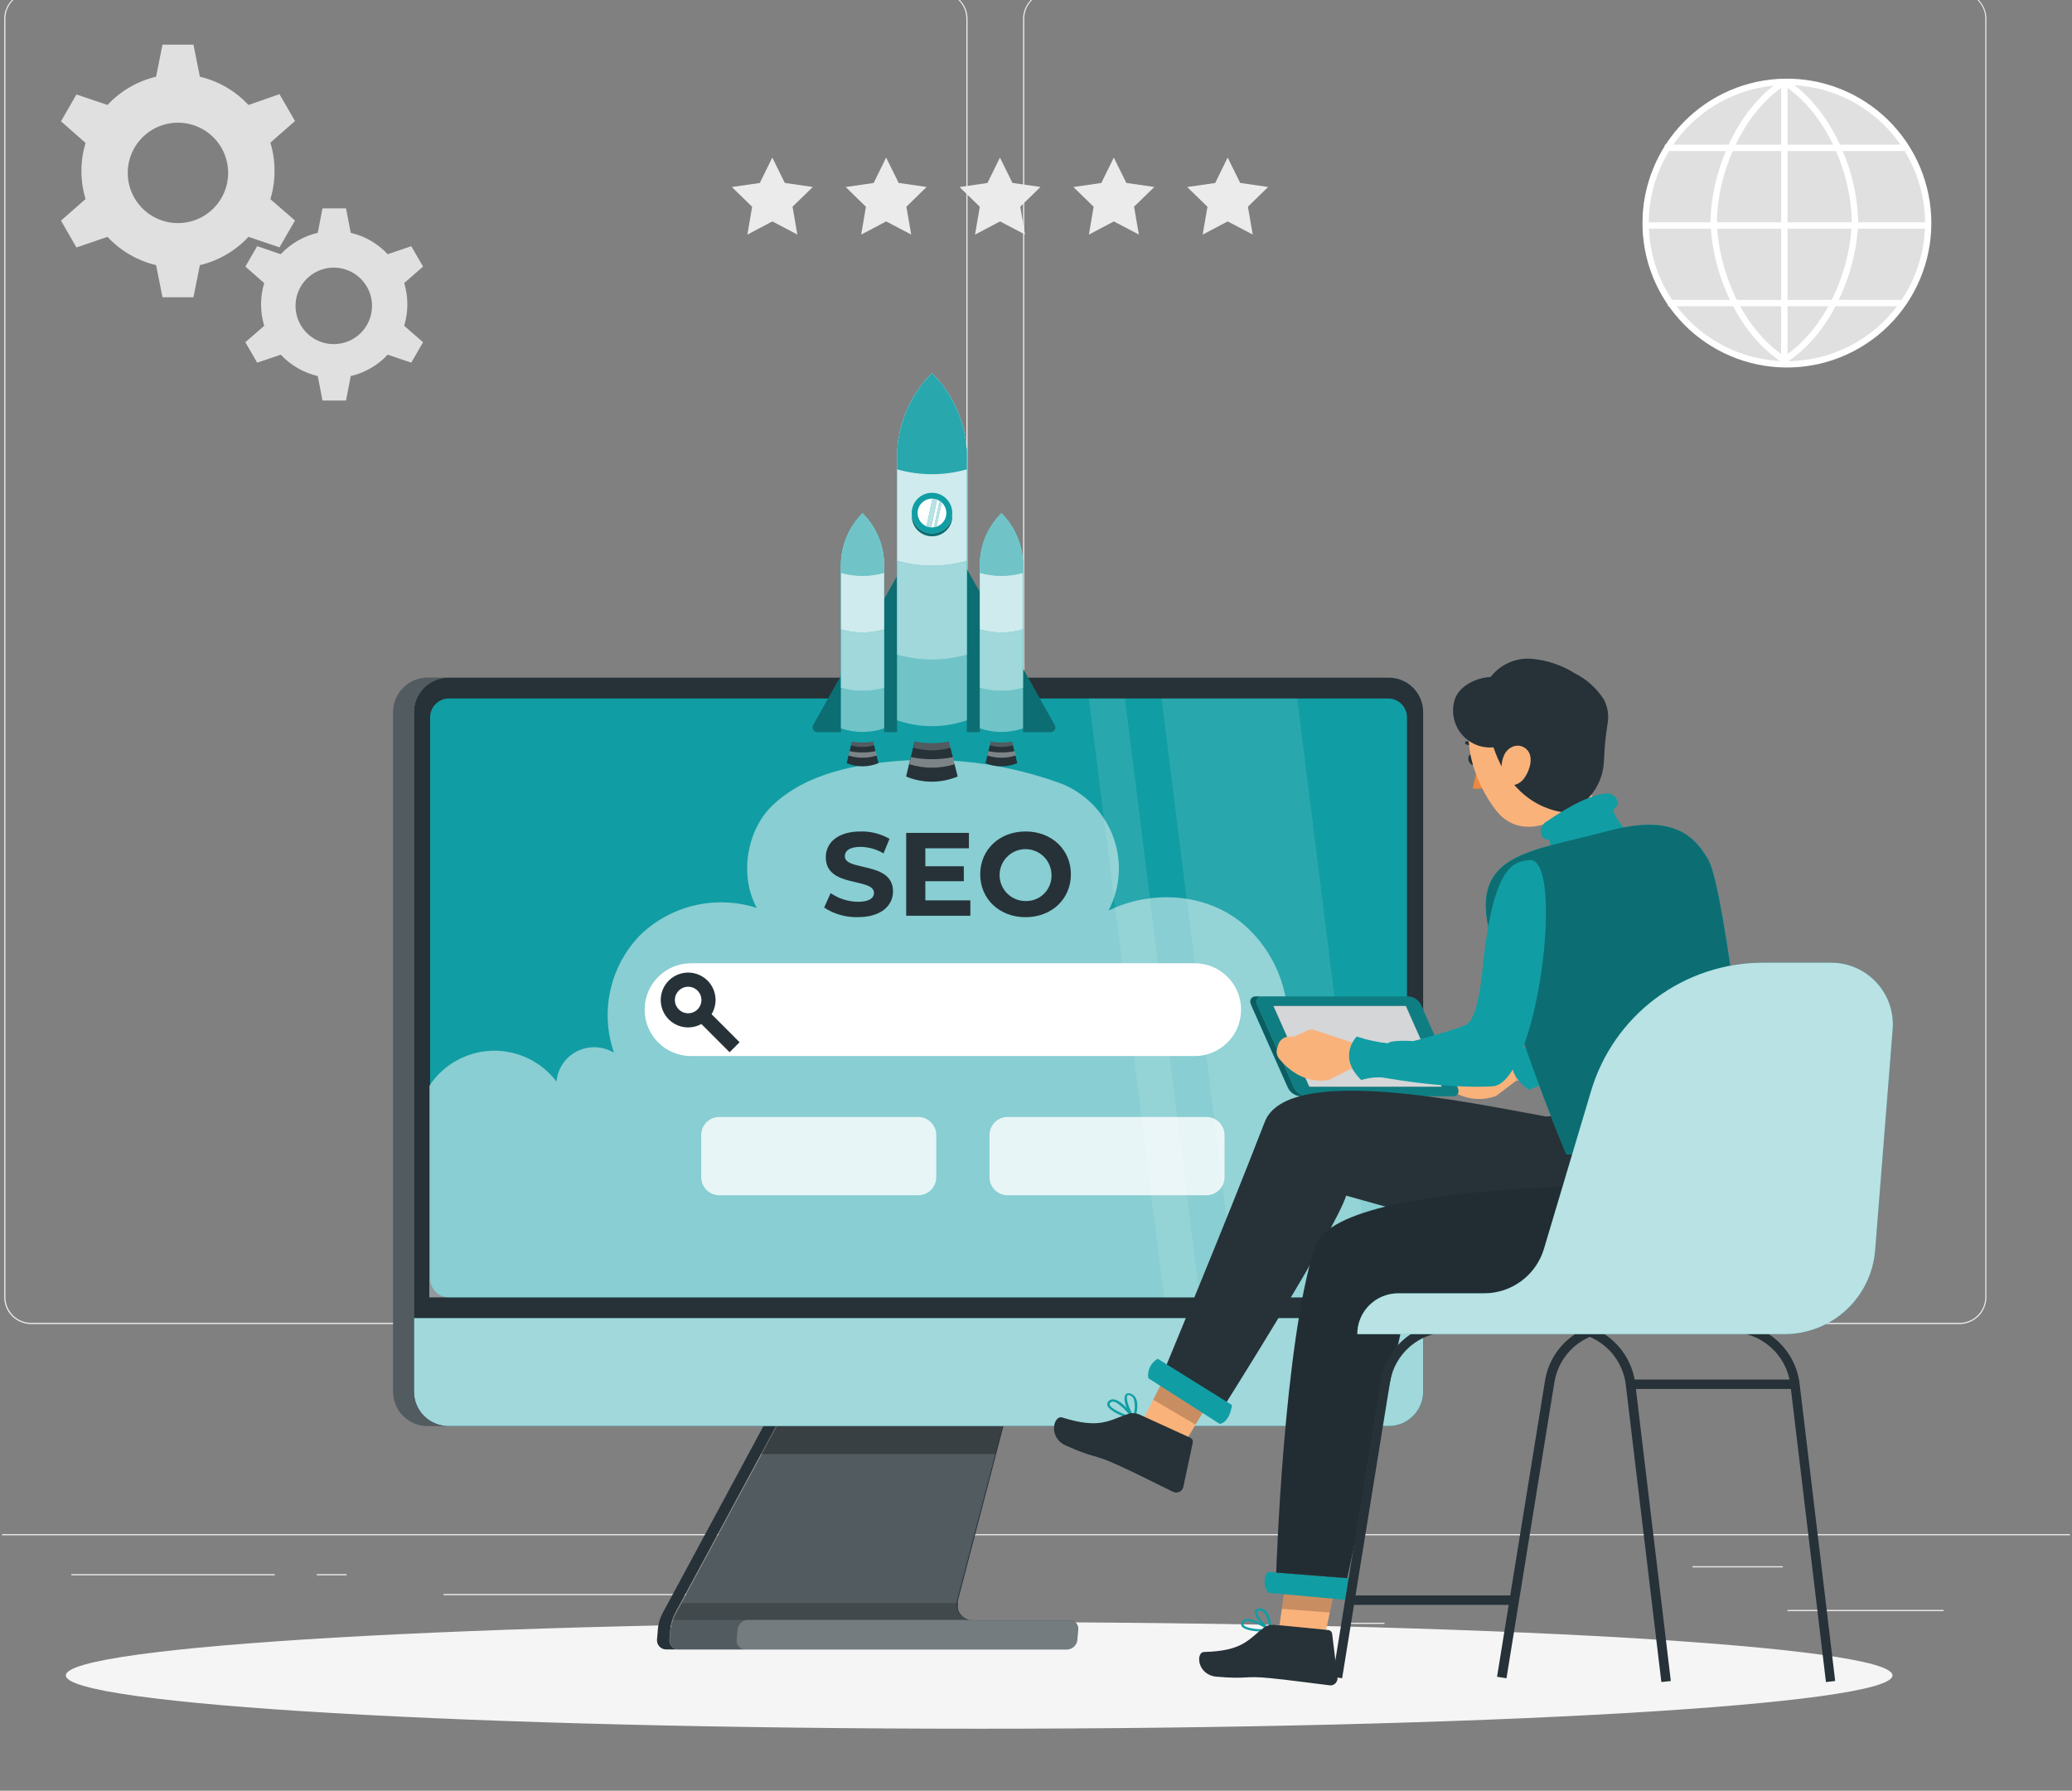 <svg width="501" height="433" viewBox="0 0 501 433" fill="none" xmlns="http://www.w3.org/2000/svg">
<rect x="0" y="0" width="501" height="433" fill="#808080" stroke="none"/>
<g clip-path="url(#clip0_18104_497)">
<path d="M469.936 389.28H432.212V389.565H469.936V389.28Z" fill="#EBEBEB"/>
<path d="M334.759 392.378H324.861V392.663H334.759V392.378Z" fill="#EBEBEB"/>
<path d="M431.073 378.71H409.216V378.995H431.073V378.71Z" fill="#EBEBEB"/>
<path d="M66.445 380.624H17.252V380.909H66.445V380.624Z" fill="#EBEBEB"/>
<path d="M83.804 380.624H76.594V380.909H83.804V380.624Z" fill="#EBEBEB"/>
<path d="M213.946 385.43H107.245V385.714H213.946V385.43Z" fill="#EBEBEB"/>
<path d="M227.443 320.154H7.525C5.8 320.154 4.146 319.469 2.926 318.249C1.707 317.03 1.021 315.375 1.021 313.65V4.492C1.036 2.777 1.728 1.137 2.946 -0.07C4.164 -1.278 5.81 -1.955 7.525 -1.955H227.443C229.168 -1.955 230.822 -1.27 232.042 -0.05C233.262 1.169 233.947 2.824 233.947 4.549V313.65C233.947 315.375 233.262 317.03 232.042 318.249C230.822 319.469 229.168 320.154 227.443 320.154ZM7.525 -1.727C5.877 -1.724 4.297 -1.068 3.131 0.098C1.965 1.263 1.309 2.843 1.306 4.492V313.65C1.309 315.299 1.965 316.879 3.131 318.045C4.297 319.21 5.877 319.866 7.525 319.869H227.443C229.092 319.866 230.672 319.21 231.837 318.045C233.003 316.879 233.659 315.299 233.662 313.65V4.492C233.659 2.843 233.003 1.263 231.837 0.098C230.672 -1.068 229.092 -1.724 227.443 -1.727H7.525Z" fill="#EBEBEB"/>
<path d="M473.82 320.154H253.879C252.155 320.151 250.503 319.465 249.284 318.246C248.065 317.027 247.378 315.374 247.375 313.65V4.492C247.393 2.778 248.086 1.14 249.304 -0.067C250.521 -1.274 252.165 -1.952 253.879 -1.955H473.82C475.531 -1.949 477.171 -1.269 478.384 -0.062C479.597 1.144 480.286 2.781 480.301 4.492V313.65C480.301 315.371 479.619 317.022 478.404 318.241C477.189 319.46 475.541 320.148 473.82 320.154ZM253.879 -1.727C252.231 -1.724 250.651 -1.068 249.485 0.098C248.319 1.263 247.663 2.843 247.66 4.492V313.65C247.663 315.299 248.319 316.879 249.485 318.045C250.651 319.21 252.231 319.866 253.879 319.869H473.82C475.469 319.866 477.049 319.21 478.214 318.045C479.38 316.879 480.036 315.299 480.039 313.65V4.492C480.036 2.843 479.38 1.263 478.214 0.098C477.049 -1.068 475.469 -1.724 473.82 -1.727H253.879Z" fill="#EBEBEB"/>
<path d="M527 370.954H-42.5V371.238H527V370.954Z" fill="#EBEBEB"/>
<path d="M248.173 255.265C246.861 255.27 245.578 254.885 244.485 254.16C243.392 253.435 242.539 252.402 242.033 251.192C241.528 249.981 241.393 248.648 241.645 247.361C241.897 246.074 242.525 244.891 243.451 243.961C244.376 243.031 245.556 242.397 246.841 242.138C248.127 241.879 249.461 242.007 250.674 242.506C251.886 243.006 252.924 243.854 253.655 244.943C254.385 246.032 254.777 247.313 254.779 248.625C254.779 250.38 254.084 252.064 252.846 253.308C251.608 254.553 249.928 255.256 248.173 255.265ZM248.173 245.424C247.536 245.42 246.912 245.605 246.381 245.955C245.849 246.306 245.434 246.807 245.188 247.394C244.942 247.981 244.876 248.628 244.998 249.253C245.12 249.878 245.425 250.452 245.875 250.903C246.324 251.354 246.897 251.662 247.522 251.786C248.146 251.911 248.794 251.847 249.382 251.603C249.97 251.358 250.472 250.945 250.825 250.415C251.177 249.885 251.364 249.262 251.362 248.625C251.356 247.78 251.018 246.971 250.422 246.372C249.825 245.774 249.018 245.433 248.173 245.424Z" fill="#263238"/>
<path d="M252.767 251.004L250.349 253.419L258.196 261.277L260.614 258.863L252.767 251.004Z" fill="#263238"/>
<path d="M465.067 59.431C468.089 40.816 455.448 23.276 436.832 20.254C418.217 17.232 400.677 29.873 397.655 48.489C394.633 67.104 407.274 84.644 425.89 87.666C444.505 90.688 462.045 78.047 465.067 59.431Z" fill="#E0E0E0"/>
<path d="M431.438 88.858C422.287 88.692 413.566 84.941 407.153 78.411C400.74 71.881 397.147 63.094 397.147 53.941C397.147 44.789 400.74 36.002 407.153 29.472C413.566 22.942 422.287 19.191 431.438 19.025V20.563C422.692 20.725 414.359 24.312 408.232 30.554C402.104 36.796 398.671 45.194 398.671 53.941C398.671 62.689 402.104 71.087 408.232 77.329C414.359 83.571 422.692 87.158 431.438 87.32V88.858Z" fill="white"/>
<path d="M431.438 88.858V87.32C435.873 87.402 440.28 86.599 444.402 84.959C448.523 83.318 452.276 80.873 455.442 77.765C458.607 74.657 461.122 70.95 462.838 66.86C464.555 62.769 465.439 58.378 465.439 53.942C465.439 49.506 464.555 45.114 462.838 41.024C461.122 36.934 458.607 33.226 455.442 30.119C452.276 27.011 448.523 24.566 444.402 22.925C440.28 21.284 435.873 20.481 431.438 20.563V19.026C436.076 18.942 440.685 19.783 444.994 21.5C449.304 23.217 453.228 25.776 456.538 29.026C459.848 32.277 462.477 36.154 464.271 40.432C466.066 44.71 466.99 49.303 466.99 53.942C466.99 58.581 466.066 63.173 464.271 67.451C462.477 71.729 459.848 75.607 456.538 78.857C453.228 82.108 449.304 84.666 444.994 86.383C440.685 88.1 436.076 88.942 431.438 88.858Z" fill="white"/>
<path d="M449.286 53.947H447.749C447.749 42.637 442.054 27.488 431.028 20.449L431.86 19.15C443.295 26.52 449.286 42.215 449.286 53.947Z" fill="white"/>
<path d="M431.86 87.707L431.028 86.408C442.008 79.369 447.749 64.22 447.749 52.91H449.286C449.286 64.642 443.295 80.36 431.86 87.707Z" fill="white"/>
<path d="M415.139 53.947H413.602C413.602 42.204 419.581 26.486 431.028 19.15L431.86 20.438C420.88 27.488 415.139 42.625 415.139 53.947Z" fill="white"/>
<path d="M431.028 87.696C419.581 80.349 413.602 64.631 413.602 52.899H415.139C415.139 64.221 420.834 79.358 431.86 86.397L431.028 87.696Z" fill="white"/>
<path d="M432.212 19.788H430.675V88.082H432.212V19.788Z" fill="white"/>
<path d="M460.357 34.982H402.542V36.52H460.357V34.982Z" fill="white"/>
<path d="M465.585 53.753H397.313V55.291H465.585V53.753Z" fill="white"/>
<path d="M459.583 72.512H403.305V74.05H459.583V72.512Z" fill="white"/>
<path d="M66.376 41.327C66.389 39.012 66.051 36.708 65.374 34.493L71.331 29.265L67.584 22.773L60.078 25.381C56.925 21.992 52.839 19.614 48.335 18.547L46.774 10.79H39.291L37.742 18.547C33.235 19.614 29.145 21.992 25.988 25.381L18.482 22.841L14.746 29.333L20.691 34.562C19.355 38.984 19.355 43.704 20.691 48.127L14.746 53.344L18.482 59.836L25.988 57.273C29.145 60.662 33.235 63.041 37.742 64.107L39.291 71.875H46.774L48.335 64.107C52.839 63.04 56.925 60.662 60.078 57.273L67.584 59.813L71.331 53.321L65.374 48.161C66.049 45.946 66.387 43.642 66.376 41.327ZM43.038 53.947C40.636 53.95 38.288 53.239 36.29 51.907C34.291 50.574 32.733 48.678 31.813 46.46C30.892 44.241 30.65 41.8 31.117 39.444C31.584 37.088 32.74 34.923 34.437 33.224C36.135 31.525 38.298 30.367 40.654 29.898C43.01 29.428 45.452 29.668 47.671 30.587C49.89 31.506 51.787 33.062 53.122 35.059C54.456 37.056 55.169 39.404 55.169 41.806C55.17 43.399 54.858 44.978 54.249 46.451C53.64 47.924 52.746 49.263 51.62 50.39C50.493 51.518 49.156 52.413 47.683 53.023C46.211 53.633 44.632 53.947 43.038 53.947Z" fill="#E0E0E0"/>
<path d="M98.497 73.606C98.495 71.859 98.238 70.12 97.734 68.447L102.29 64.46L99.442 59.529L93.747 61.465C91.346 58.893 88.233 57.093 84.806 56.294L83.667 50.382H77.972L76.833 56.294C73.403 57.093 70.287 58.892 67.881 61.465L62.186 59.529L59.327 64.46L63.883 68.447C62.865 71.815 62.865 75.409 63.883 78.778L59.327 82.753L62.186 87.696L67.881 85.76C70.287 88.332 73.403 90.132 76.833 90.931L77.972 96.842H83.667L84.806 90.931C88.233 90.132 91.346 88.332 93.747 85.76L99.442 87.696L102.29 82.753L97.734 78.778C98.238 77.1 98.495 75.358 98.497 73.606ZM80.717 83.208C78.887 83.211 77.097 82.67 75.575 81.654C74.052 80.639 72.865 79.195 72.163 77.504C71.462 75.814 71.278 73.953 71.634 72.158C71.991 70.363 72.872 68.714 74.166 67.42C75.46 66.126 77.109 65.245 78.904 64.888C80.699 64.532 82.56 64.716 84.25 65.417C85.941 66.119 87.385 67.306 88.4 68.828C89.416 70.351 89.957 72.141 89.954 73.971C89.954 76.421 88.981 78.77 87.249 80.503C85.516 82.235 83.167 83.208 80.717 83.208Z" fill="#E0E0E0"/>
<path d="M183.717 44.242L186.736 38.103L189.765 44.231L196.531 45.21L191.633 49.983L192.795 56.714L186.747 53.536L180.71 56.726L181.861 49.994L176.963 45.222L183.717 44.242Z" fill="#EBEBEB"/>
<path d="M211.246 44.242L214.264 38.103L217.294 44.231L224.048 45.21L219.162 49.983L220.324 56.714L214.276 53.536L208.228 56.726L209.378 49.994L204.48 45.222L211.246 44.242Z" fill="#EBEBEB"/>
<path d="M238.765 44.242L241.783 38.103L244.813 44.231L251.578 45.21L246.692 49.983L247.854 56.714L241.806 53.536L235.758 56.726L236.908 49.994L232.01 45.222L238.765 44.242Z" fill="#EBEBEB"/>
<path d="M266.295 44.242L269.313 38.103L272.343 44.231L279.109 45.21L274.211 49.983L275.373 56.714L269.325 53.536L263.288 56.726L264.438 49.994L259.541 45.222L266.295 44.242Z" fill="#EBEBEB"/>
<path d="M293.824 44.242L296.842 38.103L299.872 44.231L306.626 45.21L301.74 49.983L302.902 56.714L296.854 53.536L290.805 56.726L291.956 49.994L287.058 45.222L293.824 44.242Z" fill="#EBEBEB"/>
<path d="M236.76 418.005C358.727 418.005 457.601 412.233 457.601 405.112C457.601 397.991 358.727 392.218 236.76 392.218C114.793 392.218 15.919 397.991 15.919 405.112C15.919 412.233 114.793 418.005 236.76 418.005Z" fill="#F5F5F5"/>
<path d="M162.133 393.768L161.905 396.388C161.881 396.71 161.916 397.034 162.008 397.344C162.05 397.489 162.111 397.627 162.19 397.754C162.274 397.881 162.365 398.003 162.463 398.119C162.564 398.236 162.679 398.339 162.805 398.426C163.191 398.701 163.653 398.848 164.126 398.848H257.98C258.204 398.848 258.427 398.814 258.641 398.745C258.789 398.7 258.934 398.643 259.073 398.575C259.569 398.332 259.97 397.931 260.212 397.436C260.357 397.16 260.446 396.858 260.474 396.547L260.691 394.03C260.726 393.73 260.691 393.426 260.588 393.142C260.545 393.01 260.488 392.884 260.418 392.766C260.241 392.467 259.989 392.22 259.689 392.048C259.56 391.978 259.427 391.917 259.29 391.866C259.08 391.798 258.861 391.763 258.641 391.763H235.268C234.974 391.767 234.68 391.74 234.391 391.684L234.061 391.592C233.936 391.557 233.814 391.511 233.697 391.456C233.583 391.42 233.475 391.366 233.378 391.296C233.214 391.211 233.058 391.112 232.911 391C232.734 390.86 232.57 390.703 232.421 390.533C232.341 390.431 232.261 390.34 232.182 390.226L232.022 389.998L231.965 389.907C231.897 389.803 231.84 389.692 231.794 389.576L231.658 389.269C231.663 389.246 231.663 389.223 231.658 389.201C231.664 389.174 231.664 389.147 231.658 389.121C231.624 389.033 231.601 388.941 231.589 388.848C231.578 388.719 231.578 388.589 231.589 388.46C231.589 388.346 231.589 388.221 231.589 388.096C231.589 387.971 231.589 387.857 231.589 387.731V387.583C231.583 387.462 231.583 387.34 231.589 387.219C231.589 387.082 231.646 386.968 231.669 386.843L240.849 351.625L242.615 344.859L243.993 339.563H190.688L187.829 344.859L184.184 351.625L163.454 390.055C163.386 390.192 163.318 390.328 163.238 390.465L163.033 390.932C162.976 391.091 162.908 391.239 162.851 391.41L162.748 391.729C162.469 392.384 162.262 393.068 162.133 393.768Z" fill="#263238"/>
<path opacity="0.2" d="M260.657 394.052L260.44 396.592C260.381 397.208 260.098 397.78 259.644 398.2C259.191 398.62 258.598 398.859 257.98 398.87H164.149C163.834 398.871 163.522 398.807 163.233 398.681C162.944 398.555 162.684 398.371 162.47 398.14C162.256 397.909 162.092 397.635 161.989 397.338C161.886 397.04 161.846 396.724 161.871 396.41L162.099 393.79C162.158 393.09 162.296 392.398 162.509 391.729C162.702 391.143 162.946 390.575 163.238 390.031L190.483 339.54H243.788L231.464 386.819C231.383 387.09 231.333 387.369 231.316 387.651C231.238 388.585 231.504 389.515 232.064 390.266C232.624 391.017 233.44 391.537 234.357 391.729C234.645 391.795 234.939 391.826 235.234 391.82H258.572C258.861 391.812 259.148 391.866 259.414 391.977C259.681 392.088 259.92 392.255 260.117 392.466C260.314 392.677 260.464 392.928 260.557 393.201C260.65 393.475 260.684 393.765 260.657 394.052Z" fill="white"/>
<path d="M160.242 390.009L187.475 339.505H190.494L163.249 390.009C162.617 391.171 162.23 392.45 162.11 393.767L161.882 396.387C161.848 396.702 161.881 397.022 161.981 397.323C162.081 397.624 162.245 397.9 162.461 398.133C162.677 398.365 162.941 398.548 163.234 398.669C163.527 398.791 163.843 398.848 164.16 398.836H161.142C160.825 398.848 160.509 398.791 160.215 398.669C159.922 398.548 159.659 398.365 159.442 398.133C159.226 397.9 159.063 397.624 158.963 397.323C158.863 397.022 158.829 396.702 158.864 396.387L159.092 393.767C159.21 392.448 159.602 391.168 160.242 390.009Z" fill="#263238"/>
<path opacity="0.3" d="M190.517 339.505H243.81L240.667 351.579H184.001L190.517 339.505Z" fill="black"/>
<path d="M100.081 172.175V336.499C100.079 337.59 100.293 338.671 100.709 339.68C101.126 340.688 101.737 341.605 102.509 342.377C103.28 343.15 104.196 343.762 105.204 344.18C106.212 344.598 107.293 344.813 108.384 344.813H335.808C336.899 344.813 337.98 344.598 338.988 344.18C339.996 343.762 340.912 343.15 341.683 342.377C342.455 341.605 343.066 340.688 343.483 339.68C343.899 338.671 344.113 337.59 344.111 336.499V172.175C344.113 171.083 343.899 170.001 343.481 168.991C343.064 167.982 342.452 167.065 341.679 166.292C340.907 165.52 339.99 164.908 338.98 164.49C337.971 164.073 336.889 163.859 335.797 163.86H108.407C106.578 163.862 104.8 164.466 103.35 165.58C103.146 165.731 102.952 165.895 102.769 166.07C102.208 166.578 101.725 167.165 101.333 167.813C101.059 168.239 100.829 168.693 100.65 169.168C100.28 170.128 100.087 171.147 100.081 172.175Z" fill="#263238"/>
<path d="M344.111 318.73V336.499C344.111 338.704 343.235 340.819 341.675 342.378C340.116 343.938 338.001 344.814 335.796 344.814H108.406C106.201 344.814 104.086 343.938 102.527 342.378C100.967 340.819 100.091 338.704 100.091 336.499V318.73H344.111Z" fill="#119DA4"/>
<path opacity="0.6" d="M344.111 318.73V336.499C344.111 338.704 343.235 340.819 341.675 342.378C340.116 343.938 338.001 344.814 335.796 344.814H108.406C106.201 344.814 104.086 343.938 102.527 342.378C100.967 340.819 100.091 338.704 100.091 336.499V318.73H344.111Z" fill="white"/>
<path d="M108.555 313.707H335.648C336.857 313.707 338.016 313.227 338.87 312.373C339.724 311.519 340.204 310.36 340.204 309.151V173.451C340.204 172.243 339.724 171.084 338.87 170.229C338.016 169.375 336.857 168.895 335.648 168.895H108.555C107.346 168.895 106.187 169.375 105.333 170.229C104.479 171.084 103.999 172.243 103.999 173.451V309.197C104.011 310.397 104.496 311.545 105.349 312.389C106.202 313.234 107.354 313.708 108.555 313.707Z" fill="#119DA4"/>
<path d="M103.372 163.86H108.406C106.201 163.86 104.086 164.736 102.527 166.296C100.968 167.855 100.092 169.97 100.092 172.175V336.499C100.092 338.704 100.968 340.819 102.527 342.378C104.086 343.937 106.201 344.813 108.406 344.813H103.372C101.167 344.813 99.052 343.937 97.493 342.378C95.933 340.819 95.057 338.704 95.057 336.499V172.175C95.057 169.97 95.933 167.855 97.493 166.296C99.052 164.736 101.167 163.86 103.372 163.86Z" fill="#263238"/>
<g opacity="0.2">
<path d="M103.372 163.86H108.406C106.201 163.86 104.086 164.736 102.527 166.296C100.968 167.855 100.092 169.97 100.092 172.175V336.499C100.092 338.704 100.968 340.819 102.527 342.378C104.086 343.937 106.201 344.813 108.406 344.813H103.372C101.167 344.813 99.052 343.937 97.493 342.378C95.933 340.819 95.057 338.704 95.057 336.499V172.175C95.057 169.97 95.933 167.855 97.493 166.296C99.052 164.736 101.167 163.86 103.372 163.86Z" fill="white"/>
</g>
<path opacity="0.5" d="M341.548 255.368C335.694 254.229 326.422 258.022 324.691 263.717C324.886 261.978 324.576 260.22 323.798 258.653C323.021 257.085 321.808 255.775 320.306 254.878C317.287 253.135 313.335 251.905 310.556 254.001C311.873 248.404 311.606 242.55 309.783 237.096C307.961 231.642 304.655 226.804 300.237 223.123C291.33 215.913 278.334 215.15 268.048 220.173C269.535 217.317 270.378 214.17 270.519 210.954C270.66 207.737 270.095 204.529 268.864 201.554C267.633 198.578 265.766 195.909 263.394 193.732C261.022 191.555 258.202 189.924 255.132 188.953C240.826 183.97 225.528 182.521 210.54 184.727C201.873 186.003 193.034 188.714 186.735 194.796C180.437 200.878 178.762 211.881 182.999 219.546C178.11 217.967 172.882 217.758 167.882 218.94C162.882 220.123 158.302 222.653 154.638 226.255C151.106 229.944 148.66 234.536 147.569 239.526C146.478 244.516 146.784 249.71 148.453 254.536C147.11 253.739 145.588 253.29 144.026 253.23C142.465 253.17 140.913 253.502 139.512 254.195C138.133 254.895 136.954 255.934 136.087 257.215C135.22 258.497 134.694 259.978 134.558 261.519C132.736 259.115 130.365 257.184 127.641 255.888C124.918 254.592 121.924 253.969 118.91 254.072C115.896 254.174 112.95 255 110.322 256.478C107.693 257.956 105.458 260.044 103.805 262.566V313.708H340.204L341.548 255.368Z" fill="white"/>
<path d="M288.87 232.918H167.088C160.892 232.918 155.869 237.941 155.869 244.137C155.869 250.333 160.892 255.356 167.088 255.356H288.87C295.066 255.356 300.089 250.333 300.089 244.137C300.089 237.941 295.066 232.918 288.87 232.918Z" fill="white"/>
<path d="M166.393 248.431C165.082 248.431 163.8 248.043 162.71 247.314C161.62 246.586 160.77 245.55 160.268 244.339C159.767 243.128 159.635 241.795 159.891 240.509C160.147 239.223 160.778 238.042 161.705 237.115C162.632 236.188 163.814 235.556 165.099 235.301C166.385 235.045 167.718 235.176 168.929 235.678C170.141 236.18 171.176 237.029 171.904 238.119C172.633 239.21 173.022 240.491 173.022 241.802C173.019 243.56 172.319 245.244 171.077 246.486C169.834 247.729 168.15 248.428 166.393 248.431ZM166.393 238.59C165.757 238.59 165.136 238.779 164.608 239.132C164.08 239.485 163.668 239.986 163.425 240.573C163.182 241.16 163.118 241.806 163.242 242.429C163.366 243.052 163.672 243.624 164.121 244.074C164.571 244.523 165.143 244.829 165.766 244.953C166.389 245.077 167.035 245.013 167.622 244.77C168.209 244.527 168.71 244.115 169.063 243.587C169.416 243.059 169.605 242.438 169.605 241.802C169.602 240.951 169.262 240.136 168.661 239.534C168.059 238.933 167.244 238.593 166.393 238.59Z" fill="#263238"/>
<path d="M170.981 244.158L168.563 246.573L176.41 254.431L178.828 252.016L170.981 244.158Z" fill="#263238"/>
<g opacity="0.1">
<path d="M263.288 168.883H272.012L290.134 313.707H281.398L263.288 168.883Z" fill="white"/>
<path d="M298.961 313.707L280.851 168.883H313.666L331.776 313.707H298.961Z" fill="white"/>
</g>
<path opacity="0.2" d="M178.318 394.075L178.113 396.478C178.079 396.78 178.11 397.084 178.203 397.373C178.296 397.661 178.449 397.926 178.653 398.15C178.857 398.375 179.106 398.553 179.384 398.673C179.662 398.793 179.963 398.853 180.266 398.848H257.98C258.598 398.836 259.191 398.598 259.644 398.178C260.098 397.758 260.381 397.185 260.44 396.57L260.656 394.052C260.693 393.763 260.666 393.469 260.578 393.191C260.49 392.913 260.344 392.657 260.148 392.441C259.952 392.225 259.712 392.053 259.444 391.938C259.176 391.823 258.886 391.767 258.595 391.774H235.257C234.965 391.775 234.674 391.741 234.391 391.672H180.858C180.215 391.694 179.601 391.951 179.134 392.393C178.666 392.836 178.376 393.434 178.318 394.075Z" fill="white"/>
<path opacity="0.2" d="M162.52 391.706H234.391C233.472 391.519 232.655 391 232.096 390.247C231.537 389.494 231.275 388.562 231.361 387.628H164.798L162.52 391.706Z" fill="black"/>
<path d="M199.275 219.455L200.847 215.958C202.793 217.304 205.099 218.034 207.465 218.054C210.21 218.054 211.326 217.131 211.326 215.901C211.326 212.154 199.674 214.762 199.674 207.291C199.674 203.874 202.419 201.049 208.114 201.049C210.552 200.998 212.958 201.612 215.073 202.826L213.638 206.345C211.953 205.347 210.038 204.806 208.08 204.773C205.335 204.773 204.276 205.798 204.276 207.051C204.276 210.742 215.928 208.19 215.928 215.548C215.928 218.897 213.148 221.767 207.419 221.767C204.533 221.839 201.693 221.033 199.275 219.455Z" fill="#263238"/>
<path d="M234.63 217.712V221.426H219.117V201.391H234.277V205.115H223.742V209.466H233.047V213.077H223.742V217.712H234.63Z" fill="#263238"/>
<path d="M237.011 211.414C237.011 205.457 241.646 201.049 247.968 201.049C254.289 201.049 258.936 205.434 258.936 211.414C258.936 217.393 254.267 221.779 247.968 221.779C241.669 221.779 237.011 217.371 237.011 211.414ZM254.244 211.414C254.208 210.182 253.81 208.988 253.1 207.98C252.39 206.973 251.399 206.197 250.251 205.749C249.103 205.301 247.849 205.201 246.644 205.462C245.439 205.722 244.338 206.332 243.478 207.214C242.617 208.096 242.036 209.212 241.805 210.423C241.575 211.634 241.706 212.886 242.183 214.022C242.659 215.159 243.46 216.13 244.484 216.815C245.509 217.499 246.713 217.867 247.945 217.872C248.793 217.898 249.637 217.748 250.424 217.431C251.211 217.114 251.923 216.636 252.516 216.029C253.108 215.422 253.568 214.698 253.865 213.903C254.163 213.109 254.292 212.261 254.244 211.414Z" fill="#263238"/>
<path opacity="0.8" d="M221.999 270.084H173.933C171.511 270.084 169.548 272.047 169.548 274.469V284.629C169.548 287.051 171.511 289.014 173.933 289.014H221.999C224.421 289.014 226.384 287.051 226.384 284.629V274.469C226.384 272.047 224.421 270.084 221.999 270.084Z" fill="white"/>
<path opacity="0.8" d="M291.706 270.084H243.64C241.218 270.084 239.255 272.047 239.255 274.469V284.629C239.255 287.051 241.218 289.014 243.64 289.014H291.706C294.128 289.014 296.091 287.051 296.091 284.629V274.469C296.091 272.047 294.128 270.084 291.706 270.084Z" fill="white"/>
<path d="M196.599 175.341L224.835 125.225C224.934 125.05 225.078 124.904 225.253 124.803C225.427 124.701 225.625 124.648 225.826 124.648C226.027 124.648 226.225 124.701 226.399 124.803C226.574 124.904 226.718 125.05 226.817 125.225L255.053 175.341C255.147 175.514 255.195 175.709 255.192 175.906C255.189 176.103 255.135 176.295 255.035 176.465C254.936 176.635 254.793 176.776 254.623 176.875C254.452 176.973 254.259 177.026 254.062 177.027H197.602C197.404 177.028 197.209 176.977 197.037 176.879C196.864 176.781 196.721 176.64 196.619 176.47C196.518 176.3 196.463 176.106 196.46 175.908C196.456 175.711 196.504 175.515 196.599 175.341Z" fill="#119DA4"/>
<path opacity="0.3" d="M196.599 175.341L224.835 125.225C224.934 125.05 225.078 124.904 225.253 124.803C225.427 124.701 225.625 124.648 225.826 124.648C226.027 124.648 226.225 124.701 226.399 124.803C226.574 124.904 226.718 125.05 226.817 125.225L255.053 175.341C255.147 175.514 255.195 175.709 255.192 175.906C255.189 176.103 255.135 176.295 255.035 176.465C254.936 176.635 254.793 176.776 254.623 176.875C254.452 176.973 254.259 177.026 254.062 177.027H197.602C197.404 177.028 197.209 176.977 197.037 176.879C196.864 176.781 196.721 176.64 196.619 176.47C196.518 176.3 196.463 176.106 196.46 175.908C196.456 175.711 196.504 175.515 196.599 175.341Z" fill="black"/>
<path d="M212.408 184.533L211.03 178.907H206.087L204.72 184.533C207.181 185.553 209.947 185.553 212.408 184.533Z" fill="#263238"/>
<path opacity="0.2" d="M206.087 178.907L205.769 180.217C207.59 180.752 209.528 180.752 211.35 180.217L211.031 178.907H206.087Z" fill="white"/>
<path opacity="0.4" d="M205.426 181.629C205.335 181.993 205.244 182.346 205.164 182.688C207.388 183.388 209.774 183.388 211.998 182.688L211.747 181.629C209.661 182.051 207.512 182.051 205.426 181.629Z" fill="white"/>
<path d="M213.775 178.508C210.434 179.888 206.683 179.888 203.342 178.508V136.707C203.338 134.367 203.798 132.049 204.693 129.887C205.588 127.726 206.902 125.762 208.558 124.109C210.215 125.762 211.529 127.726 212.424 129.887C213.319 132.049 213.778 134.367 213.775 136.707V178.508Z" fill="#119DA4"/>
<path d="M203.342 136.707V176.105C206.72 177.284 210.397 177.284 213.775 176.105V136.707C213.778 134.367 213.319 132.049 212.424 129.887C211.529 127.726 210.215 125.762 208.558 124.109C206.902 125.762 205.588 127.726 204.693 129.887C203.798 132.049 203.338 134.367 203.342 136.707Z" fill="#119DA4"/>
<path opacity="0.4" d="M203.342 136.707V176.105C206.72 177.284 210.397 177.284 213.775 176.105V136.707C213.778 134.367 213.319 132.049 212.424 129.887C211.529 127.726 210.215 125.762 208.558 124.109C206.902 125.762 205.588 127.726 204.693 129.887C203.798 132.049 203.338 134.367 203.342 136.707Z" fill="white"/>
<path d="M203.342 136.707V166.321C206.751 167.295 210.366 167.295 213.775 166.321V136.707C213.778 134.367 213.319 132.049 212.424 129.887C211.529 127.726 210.215 125.762 208.558 124.109C206.902 125.762 205.588 127.726 204.693 129.887C203.798 132.049 203.338 134.367 203.342 136.707Z" fill="#119DA4"/>
<path opacity="0.6" d="M203.342 136.707V166.321C206.751 167.295 210.366 167.295 213.775 166.321V136.707C213.778 134.367 213.319 132.049 212.424 129.887C211.529 127.726 210.215 125.762 208.558 124.109C206.902 125.762 205.588 127.726 204.693 129.887C203.798 132.049 203.338 134.367 203.342 136.707Z" fill="white"/>
<path d="M203.342 136.707V152.197C206.751 153.177 210.366 153.177 213.775 152.197V136.707C213.778 134.367 213.319 132.049 212.424 129.887C211.529 127.726 210.215 125.762 208.558 124.109C206.902 125.762 205.588 127.726 204.693 129.887C203.798 132.049 203.338 134.367 203.342 136.707Z" fill="#119DA4"/>
<path opacity="0.8" d="M203.342 136.707V152.197C206.751 153.177 210.366 153.177 213.775 152.197V136.707C213.778 134.367 213.319 132.049 212.424 129.887C211.529 127.726 210.215 125.762 208.558 124.109C206.902 125.762 205.588 127.726 204.693 129.887C203.798 132.049 203.338 134.367 203.342 136.707Z" fill="white"/>
<path d="M203.342 136.707V138.518C206.751 139.492 210.366 139.492 213.775 138.518V136.707C213.778 134.367 213.319 132.049 212.424 129.887C211.529 127.726 210.215 125.762 208.558 124.109C206.902 125.762 205.588 127.726 204.693 129.887C203.798 132.049 203.338 134.367 203.342 136.707Z" fill="#119DA4"/>
<path opacity="0.4" d="M203.342 136.707V138.518C206.751 139.492 210.366 139.492 213.775 138.518V136.707C213.778 134.367 213.319 132.049 212.424 129.887C211.529 127.726 210.215 125.762 208.558 124.109C206.902 125.762 205.588 127.726 204.693 129.887C203.798 132.049 203.338 134.367 203.342 136.707Z" fill="white"/>
<path d="M245.975 184.533L244.608 178.907H239.665L238.287 184.533C240.748 185.553 243.514 185.553 245.975 184.533Z" fill="#263238"/>
<path opacity="0.2" d="M239.665 178.907L239.346 180.217C241.168 180.752 243.105 180.752 244.927 180.217L244.608 178.907H239.665Z" fill="white"/>
<path opacity="0.4" d="M238.992 181.629C238.913 181.993 238.821 182.346 238.742 182.688C240.966 183.388 243.351 183.388 245.576 182.688L245.314 181.629C243.228 182.051 241.078 182.051 238.992 181.629Z" fill="white"/>
<path d="M247.353 178.508C244.012 179.888 240.26 179.888 236.919 178.508V136.707C236.916 134.367 237.375 132.049 238.27 129.887C239.166 127.726 240.479 125.762 242.136 124.109C243.793 125.762 245.106 127.726 246.002 129.887C246.897 132.049 247.356 134.367 247.353 136.707V178.508Z" fill="#119DA4"/>
<path d="M236.919 136.707V176.105C240.297 177.284 243.975 177.284 247.353 176.105V136.707C247.356 134.367 246.897 132.049 246.002 129.887C245.106 127.726 243.793 125.762 242.136 124.109C240.479 125.762 239.166 127.726 238.27 129.887C237.375 132.049 236.916 134.367 236.919 136.707Z" fill="#119DA4"/>
<path opacity="0.4" d="M236.919 136.707V176.105C240.297 177.284 243.975 177.284 247.353 176.105V136.707C247.356 134.367 246.897 132.049 246.002 129.887C245.106 127.726 243.793 125.762 242.136 124.109C240.479 125.762 239.166 127.726 238.27 129.887C237.375 132.049 236.916 134.367 236.919 136.707Z" fill="white"/>
<path d="M236.919 136.707V166.321C240.329 167.295 243.943 167.295 247.353 166.321V136.707C247.356 134.367 246.897 132.049 246.002 129.887C245.106 127.726 243.793 125.762 242.136 124.109C240.479 125.762 239.166 127.726 238.27 129.887C237.375 132.049 236.916 134.367 236.919 136.707Z" fill="#119DA4"/>
<path opacity="0.6" d="M236.919 136.707V166.321C240.329 167.295 243.943 167.295 247.353 166.321V136.707C247.356 134.367 246.897 132.049 246.002 129.887C245.106 127.726 243.793 125.762 242.136 124.109C240.479 125.762 239.166 127.726 238.27 129.887C237.375 132.049 236.916 134.367 236.919 136.707Z" fill="white"/>
<path d="M236.919 136.707V152.197C240.328 153.177 243.944 153.177 247.353 152.197V136.707C247.356 134.367 246.897 132.049 246.002 129.887C245.106 127.726 243.793 125.762 242.136 124.109C240.479 125.762 239.166 127.726 238.27 129.887C237.375 132.049 236.916 134.367 236.919 136.707Z" fill="#119DA4"/>
<path opacity="0.8" d="M236.919 136.707V152.197C240.328 153.177 243.944 153.177 247.353 152.197V136.707C247.356 134.367 246.897 132.049 246.002 129.887C245.106 127.726 243.793 125.762 242.136 124.109C240.479 125.762 239.166 127.726 238.27 129.887C237.375 132.049 236.916 134.367 236.919 136.707Z" fill="white"/>
<path d="M236.919 136.707V138.518C240.329 139.492 243.943 139.492 247.353 138.518V136.707C247.356 134.367 246.897 132.049 246.002 129.887C245.106 127.726 243.793 125.762 242.136 124.109C240.479 125.762 239.166 127.726 238.27 129.887C237.375 132.049 236.916 134.367 236.919 136.707Z" fill="#119DA4"/>
<path opacity="0.4" d="M236.919 136.707V138.518C240.329 139.492 243.943 139.492 247.353 138.518V136.707C247.356 134.367 246.897 132.049 246.002 129.887C245.106 127.726 243.793 125.762 242.136 124.109C240.479 125.762 239.166 127.726 238.27 129.887C237.375 132.049 236.916 134.367 236.919 136.707Z" fill="white"/>
<path d="M231.555 187.757L229.277 178.645H221.304L219.083 187.757C221.058 188.585 223.178 189.012 225.319 189.012C227.46 189.012 229.58 188.585 231.555 187.757Z" fill="#263238"/>
<path opacity="0.2" d="M221.361 178.678C221.361 178.678 221.031 180.045 220.837 180.797C223.783 181.657 226.913 181.657 229.858 180.797L229.334 178.667L221.361 178.678Z" fill="white"/>
<path opacity="0.4" d="M220.279 183.087L219.869 184.795C223.438 185.901 227.258 185.901 230.826 184.795L230.416 183.087C227.069 183.747 223.626 183.747 220.279 183.087Z" fill="white"/>
<path d="M233.776 178.007C231.105 179.121 228.241 179.694 225.347 179.694C222.454 179.694 219.589 179.121 216.918 178.007V110.555C216.915 106.778 217.658 103.038 219.104 99.549C220.55 96.06 222.672 92.891 225.347 90.224C228.022 92.891 230.144 96.06 231.59 99.549C233.037 103.038 233.779 106.778 233.776 110.555V178.007Z" fill="#119DA4"/>
<path d="M216.918 110.555V174.168C222.378 176.06 228.316 176.06 233.776 174.168V110.555C233.779 106.778 233.037 103.038 231.59 99.549C230.144 96.06 228.022 92.891 225.347 90.224C222.672 92.891 220.55 96.06 219.104 99.549C217.658 103.038 216.915 106.778 216.918 110.555Z" fill="#119DA4"/>
<path opacity="0.4" d="M216.918 110.555V174.168C222.378 176.06 228.316 176.06 233.776 174.168V110.555C233.779 106.778 233.037 103.038 231.59 99.549C230.144 96.06 228.022 92.891 225.347 90.224C222.672 92.891 220.55 96.06 219.104 99.549C217.658 103.038 216.915 106.778 216.918 110.555Z" fill="white"/>
<path d="M216.918 110.555V158.325C222.428 159.895 228.266 159.895 233.776 158.325V110.555C233.779 106.778 233.037 103.038 231.59 99.549C230.144 96.06 228.022 92.891 225.347 90.224C222.672 92.891 220.55 96.06 219.104 99.549C217.658 103.038 216.915 106.778 216.918 110.555Z" fill="#119DA4"/>
<path opacity="0.6" d="M216.918 110.555V158.325C222.428 159.895 228.266 159.895 233.776 158.325V110.555C233.779 106.778 233.037 103.038 231.59 99.549C230.144 96.06 228.022 92.891 225.347 90.224C222.672 92.891 220.55 96.06 219.104 99.549C217.658 103.038 216.915 106.778 216.918 110.555Z" fill="white"/>
<path d="M216.918 110.555V135.613C222.428 137.183 228.266 137.183 233.776 135.613V110.555C233.779 106.778 233.037 103.038 231.59 99.549C230.144 96.06 228.022 92.891 225.347 90.224C222.672 92.891 220.55 96.06 219.104 99.549C217.658 103.038 216.915 106.778 216.918 110.555Z" fill="#119DA4"/>
<path opacity="0.8" d="M216.918 110.555V135.613C222.428 137.183 228.266 137.183 233.776 135.613V110.555C233.779 106.778 233.037 103.038 231.59 99.549C230.144 96.06 228.022 92.891 225.347 90.224C222.672 92.891 220.55 96.06 219.104 99.549C217.658 103.038 216.915 106.778 216.918 110.555Z" fill="white"/>
<path d="M216.918 110.555V113.483C222.428 115.053 228.266 115.053 233.776 113.483V110.555C233.779 106.778 233.037 103.038 231.59 99.549C230.144 96.06 228.022 92.891 225.347 90.224C222.672 92.891 220.55 96.06 219.104 99.549C217.658 103.038 216.915 106.778 216.918 110.555Z" fill="#119DA4"/>
<path opacity="0.1" d="M216.918 110.555V113.483C222.428 115.053 228.266 115.053 233.776 113.483V110.555C233.779 106.778 233.037 103.038 231.59 99.549C230.144 96.06 228.022 92.891 225.347 90.224C222.672 92.891 220.55 96.06 219.104 99.549C217.658 103.038 216.915 106.778 216.918 110.555Z" fill="white"/>
<path d="M230.257 124.052C230.259 125.024 229.973 125.974 229.435 126.783C228.897 127.592 228.131 128.223 227.234 128.596C226.337 128.969 225.35 129.068 224.397 128.88C223.444 128.692 222.568 128.225 221.88 127.539C221.193 126.853 220.724 125.978 220.534 125.026C220.343 124.073 220.44 123.086 220.811 122.188C221.182 121.29 221.811 120.523 222.619 119.983C223.427 119.443 224.376 119.155 225.348 119.155C226.648 119.155 227.894 119.67 228.815 120.589C229.735 121.507 230.254 122.752 230.257 124.052Z" fill="#119DA4"/>
<path d="M225.347 128.962C224.107 128.965 222.911 128.495 222.004 127.649C221.096 126.803 220.545 125.644 220.461 124.406C220.461 124.531 220.461 124.656 220.461 124.77C220.461 126.072 220.978 127.321 221.899 128.241C222.819 129.162 224.068 129.679 225.37 129.679C226.672 129.679 227.921 129.162 228.841 128.241C229.762 127.321 230.279 126.072 230.279 124.77C230.279 124.656 230.279 124.531 230.279 124.406C230.192 125.651 229.633 126.815 228.717 127.662C227.8 128.509 226.595 128.974 225.347 128.962Z" fill="#119DA4"/>
<path opacity="0.3" d="M225.347 128.962C224.107 128.965 222.911 128.495 222.004 127.649C221.096 126.803 220.545 125.644 220.461 124.406C220.461 124.531 220.461 124.656 220.461 124.77C220.461 126.072 220.978 127.321 221.899 128.241C222.819 129.162 224.068 129.679 225.37 129.679C226.672 129.679 227.921 129.162 228.841 128.241C229.762 127.321 230.279 126.072 230.279 124.77C230.279 124.656 230.279 124.531 230.279 124.406C230.192 125.651 229.633 126.815 228.717 127.662C227.8 128.509 226.595 128.974 225.347 128.962Z" fill="black"/>
<path d="M225.347 127.526C227.266 127.526 228.821 125.971 228.821 124.052C228.821 122.133 227.266 120.578 225.347 120.578C223.428 120.578 221.873 122.133 221.873 124.052C221.873 125.971 223.428 127.526 225.347 127.526Z" fill="white"/>
<path d="M225.165 127.503L226.589 120.829C226.226 120.686 225.84 120.609 225.45 120.601L224.026 127.264C224.388 127.412 224.774 127.493 225.165 127.503Z" fill="#119DA4"/>
<path d="M226.464 127.333L227.694 121.512C227.535 121.367 227.364 121.238 227.181 121.125L225.826 127.481C226.042 127.449 226.255 127.399 226.464 127.333Z" fill="#119DA4"/>
<g opacity="0.7">
<path d="M225.165 127.503L226.589 120.829C226.226 120.686 225.84 120.609 225.45 120.601L224.026 127.264C224.388 127.412 224.774 127.493 225.165 127.503Z" fill="white"/>
<path d="M226.463 127.332L227.693 121.512C227.535 121.367 227.363 121.237 227.181 121.125L225.825 127.48C226.042 127.448 226.255 127.399 226.463 127.332Z" fill="white"/>
</g>
<path d="M351.104 255.755L349.794 256.039C349.207 256.158 348.673 256.456 348.264 256.893C347.856 257.33 347.594 257.884 347.516 258.477L347.402 259.399C347.342 259.86 347.396 260.328 347.559 260.762C347.722 261.197 347.989 261.586 348.336 261.894C350.489 263.773 355.569 267.258 361.719 265.015L366.628 261.313L365.819 254.684L355.568 253.203C354.949 253.226 354.353 253.45 353.871 253.841L351.104 255.755Z" fill="#FAB27B"/>
<path d="M366.663 261.313L380.297 260.63L378.189 253.215L365.854 254.684L366.663 261.313Z" fill="#FAB27B"/>
<path d="M374.784 253.272C374.225 254.318 374.032 255.521 374.237 256.689C374.485 258.581 375.245 260.369 376.435 261.86C374.138 261.894 371.879 262.451 369.829 263.489L369.715 263.545C362.608 258.693 366.708 252.941 366.708 252.941L367.175 253.01C369.695 253.359 372.245 253.446 374.784 253.272Z" fill="#119DA4"/>
<path d="M402.701 259.388C390.035 262.304 374.283 262.019 374.283 262.019C373.764 261.144 373.529 260.129 373.611 259.115C373.725 256.996 374.009 254.342 374.75 253.271C375.49 252.201 380.969 251.631 380.969 251.631C380.969 251.631 391.55 246.722 393.555 245.116C395.559 243.51 395.479 236.004 395.104 231.072C393.088 204.568 397.746 202.597 401.938 201.379C410.822 198.907 413.908 256.802 402.701 259.388Z" fill="#119DA4"/>
<path d="M315.92 265.072H351.32C352.459 265.072 352.994 264.138 352.459 262.988L343.62 243.021C343.344 242.439 342.92 241.94 342.39 241.574C341.861 241.208 341.244 240.988 340.602 240.937H305.19C304.051 240.937 303.516 241.87 304.051 243.021L312.936 262.988C313.208 263.565 313.626 264.062 314.15 264.428C314.673 264.793 315.284 265.015 315.92 265.072Z" fill="#119DA4"/>
<path opacity="0.2" d="M315.92 265.072H351.32C352.459 265.072 352.994 264.138 352.459 262.988L343.62 243.021C343.344 242.439 342.92 241.94 342.39 241.574C341.861 241.208 341.244 240.988 340.602 240.937H305.19C304.051 240.937 303.516 241.87 304.051 243.021L312.936 262.988C313.208 263.565 313.626 264.062 314.15 264.428C314.673 264.793 315.284 265.015 315.92 265.072Z" fill="black"/>
<path d="M303.653 240.937H305.191C304.052 240.937 303.516 241.87 304.052 243.021L312.936 262.988C313.21 263.568 313.632 264.067 314.16 264.433C314.688 264.799 315.303 265.019 315.943 265.072H314.417C313.775 265.02 313.158 264.8 312.628 264.434C312.098 264.068 311.674 263.569 311.398 262.988L302.526 243.021C301.99 241.87 302.503 240.937 303.653 240.937Z" fill="#119DA4"/>
<path opacity="0.4" d="M303.653 240.937H305.191C304.052 240.937 303.516 241.87 304.052 243.021L312.936 262.988C313.21 263.568 313.632 264.067 314.16 264.433C314.688 264.799 315.303 265.019 315.943 265.072H314.417C313.775 265.02 313.158 264.8 312.628 264.434C312.098 264.068 311.674 263.569 311.398 262.988L302.526 243.021C301.99 241.87 302.503 240.937 303.653 240.937Z" fill="black"/>
<path d="M316.581 262.782H348.621L339.93 243.226H307.89L316.581 262.782Z" fill="#263238"/>
<path opacity="0.8" d="M316.581 262.782H348.621L339.93 243.226H307.89L316.581 262.782Z" fill="white"/>
<path d="M422.007 263.512C422.007 263.512 422.884 275.198 423.009 279.298C423.863 306.691 401.505 308.776 385.057 305.757L325.488 289.105C323.13 297.021 295.589 340.611 295.589 340.611L281.112 332.296C281.112 332.296 296.124 296.315 305.817 271.268C311.341 256.974 356.366 266.86 372.95 269.81C377.984 271.166 377.016 263.295 377.016 263.295L422.007 263.512Z" fill="#263238"/>
<path d="M291.899 339.79L286.363 349.004L276.055 343.879L281.42 333.389L291.899 339.79Z" fill="#FAB27B"/>
<path d="M270.565 342.022C269.21 341.396 267.912 340.508 267.729 339.744C267.697 339.523 267.73 339.297 267.825 339.094C267.921 338.892 268.073 338.722 268.265 338.605C268.43 338.493 268.616 338.415 268.811 338.376C269.007 338.337 269.208 338.338 269.404 338.378C271.465 338.708 274.29 342.637 274.404 342.808C274.44 342.856 274.459 342.914 274.459 342.973C274.459 343.033 274.44 343.091 274.404 343.139C274.368 343.184 274.32 343.218 274.266 343.238C274.212 343.258 274.153 343.263 274.096 343.253C272.885 342.947 271.704 342.536 270.565 342.022ZM269.802 339.095C269.637 339.015 269.46 338.961 269.278 338.936C269.164 338.905 269.044 338.9 268.928 338.921C268.812 338.943 268.702 338.991 268.606 339.061C268.265 339.3 268.253 339.482 268.287 339.608C268.47 340.553 271.226 341.829 273.379 342.512C272.418 341.144 271.204 339.973 269.802 339.061V339.095Z" fill="#119DA4"/>
<path d="M274.017 343.162C273.984 343.175 273.947 343.175 273.914 343.162C272.877 342.023 271.328 338.412 272.126 337.284C272.285 337 272.672 336.738 273.424 337C273.697 337.096 273.948 337.246 274.162 337.442C274.375 337.638 274.547 337.875 274.666 338.139C275.531 339.927 274.472 343.013 274.427 343.15C274.41 343.199 274.379 343.242 274.339 343.274C274.299 343.306 274.25 343.327 274.199 343.332C274.157 343.32 274.119 343.298 274.088 343.268C274.056 343.238 274.032 343.202 274.017 343.162ZM273.367 337.467L273.231 337.387C272.741 337.205 272.627 337.387 272.581 337.444C272.171 338.15 273.048 340.792 274.039 342.216C274.476 340.916 274.503 339.512 274.119 338.196C273.966 337.868 273.699 337.609 273.367 337.467Z" fill="#119DA4"/>
<path d="M275.873 342.193L287.81 347.649C288.022 347.746 288.196 347.91 288.305 348.116C288.414 348.322 288.452 348.558 288.413 348.788L286.135 359.495C286.089 359.722 285.999 359.938 285.869 360.13C285.739 360.322 285.572 360.486 285.378 360.613C285.184 360.74 284.967 360.827 284.739 360.87C284.512 360.913 284.278 360.91 284.051 360.862C283.929 360.839 283.81 360.801 283.698 360.748C279.427 358.709 275.725 356.716 270.337 354.278C264.016 351.385 265.269 352.877 257.808 349.574C253.252 347.581 254.813 342.114 256.818 342.74C266.021 345.633 268.128 343.412 272.912 341.84C273.908 341.583 274.965 341.709 275.873 342.193Z" fill="#263238"/>
<path opacity="0.2" d="M289.085 344.471L291.898 339.79L281.42 333.389L278.823 338.457L289.085 344.471Z" fill="black"/>
<path d="M297.89 339.745L279.939 328.548C279.123 329.004 278.466 329.7 278.059 330.541C277.651 331.383 277.512 332.329 277.661 333.252L294.928 344.301C294.928 344.301 297.241 344.153 297.89 339.745Z" fill="#119DA4"/>
<path d="M322.447 385.634L320.271 395.851L309.177 394.393L310.795 383.049L322.447 385.634Z" fill="#FAB27B"/>
<path d="M303.54 394.417C302.093 394.269 300.624 393.859 300.202 393.187C300.11 393.005 300.074 392.799 300.099 392.597C300.123 392.394 300.207 392.203 300.339 392.048C300.567 391.748 300.901 391.548 301.273 391.49C303.266 391.148 307.105 393.859 307.275 393.984C307.321 394.017 307.355 394.063 307.373 394.116C307.392 394.169 307.393 394.226 307.378 394.28C307.361 394.335 307.328 394.384 307.283 394.42C307.239 394.456 307.185 394.479 307.127 394.485C305.932 394.565 304.731 394.542 303.54 394.417ZM301.911 391.968C301.734 391.94 301.553 391.94 301.375 391.968C301.26 391.977 301.149 392.011 301.048 392.068C300.948 392.126 300.861 392.204 300.795 392.298C300.555 392.629 300.612 392.8 300.681 392.902C301.148 393.711 304.098 394.041 306.273 393.961C304.959 393.02 303.479 392.336 301.911 391.945V391.968Z" fill="#119DA4"/>
<path d="M307.093 394.417C307.056 394.429 307.016 394.429 306.979 394.417C305.646 393.654 303.095 390.863 303.471 389.576C303.528 389.257 303.801 388.904 304.61 388.904C304.886 388.9 305.159 388.952 305.414 389.058C305.669 389.164 305.899 389.321 306.091 389.519C307.457 390.886 307.457 394.075 307.457 394.2C307.458 394.25 307.444 394.299 307.418 394.342C307.392 394.384 307.354 394.418 307.309 394.44C307.275 394.456 307.236 394.463 307.198 394.459C307.16 394.455 307.123 394.441 307.093 394.417ZM304.701 389.428H304.553C304.052 389.428 303.995 389.622 303.972 389.69C303.824 390.476 305.464 392.629 306.82 393.619C306.813 392.288 306.395 390.992 305.624 389.906C305.379 389.653 305.052 389.496 304.701 389.462V389.428Z" fill="#119DA4"/>
<path d="M308.482 392.89L321.182 394.143C321.416 394.165 321.635 394.266 321.803 394.43C321.97 394.594 322.077 394.81 322.105 395.043L323.392 405.601C323.447 406.051 323.322 406.504 323.045 406.862C322.768 407.221 322.36 407.455 321.911 407.515C321.79 407.526 321.668 407.526 321.547 407.515C316.991 406.979 312.924 406.376 307.229 405.784C300.498 405.123 302.127 406.091 294.199 405.43C289.427 405.02 289.085 399.519 291.135 399.451C300.498 399.2 301.74 396.501 305.624 393.539C306.466 392.983 307.482 392.752 308.482 392.89Z" fill="#263238"/>
<path opacity="0.2" d="M309.94 389.017L321.535 389.917L322.447 385.634L310.795 383.049L309.94 389.017Z" fill="black"/>
<path d="M325.738 381.591L325.408 382.878L308.403 381.534L308.585 380.247L325.738 381.591Z" fill="#263238"/>
<path d="M326.433 386.922L322.242 386.546L310.441 385.486L306.637 385.145C306.096 384.418 305.79 383.543 305.76 382.637C305.729 381.731 305.976 380.838 306.466 380.076L308.585 380.247L325.738 381.591L326.968 381.694C328.392 385.783 326.433 386.922 326.433 386.922Z" fill="#119DA4"/>
<path d="M395.48 315.916C380.092 317.272 344.601 317.841 339.794 317.135L325.739 381.591L308.585 380.247C308.585 380.247 310.396 324.516 317.959 301.474C324.042 282.954 421.335 286.792 421.335 286.792L421.677 292.009C422.349 309.982 413.1 314.356 395.48 315.916Z" fill="#263238"/>
<path opacity="0.1" d="M395.48 315.916C380.092 317.272 344.601 317.841 339.794 317.135L325.739 381.591L308.585 380.247C308.585 380.247 310.396 324.516 317.959 301.474C324.042 282.954 421.335 286.792 421.335 286.792L421.677 292.009C422.349 309.982 413.1 314.356 395.48 315.916Z" fill="black"/>
<path d="M317.686 308.205C317.68 308.103 317.68 308 317.686 307.898V308.205Z" fill="#263238"/>
<path d="M318.835 299.88L318.665 301.144C318.697 300.72 318.754 300.298 318.835 299.88Z" fill="#263238"/>
<path d="M373.303 199.181L378.03 206.083L388.656 196.994L382.016 188.838L373.303 199.181Z" fill="#FAB27B"/>
<path opacity="0.2" d="M375.673 202.449C377.723 199.431 376.812 194.75 376.812 194.75L374.944 197.13L373.326 199.18L375.673 202.449Z" fill="black"/>
<path d="M355.124 183.975C355.352 184.647 355.899 185.114 356.343 184.909C356.787 184.704 356.981 184.032 356.742 183.383C356.502 182.733 355.979 182.244 355.523 182.46C355.067 182.677 354.908 183.303 355.124 183.975Z" fill="#263238"/>
<path d="M357.585 184.18L356.081 190.627C356.841 190.785 357.628 190.765 358.379 190.567C359.13 190.37 359.825 190 360.409 189.488L357.585 184.18Z" fill="#ED893E"/>
<path d="M354.453 179.271C354.507 179.243 354.568 179.229 354.629 179.229C354.691 179.229 354.751 179.243 354.806 179.271C355.236 179.452 355.703 179.528 356.169 179.492C356.634 179.457 357.085 179.311 357.482 179.066C357.521 179.036 357.565 179.014 357.612 179.001C357.659 178.989 357.708 178.986 357.756 178.994C357.804 179.001 357.85 179.019 357.891 179.045C357.933 179.071 357.968 179.106 357.995 179.146C358.05 179.228 358.071 179.329 358.054 179.426C358.037 179.523 357.983 179.611 357.904 179.67C357.405 180.002 356.831 180.205 356.235 180.259C355.638 180.312 355.037 180.216 354.487 179.977C354.44 179.96 354.398 179.933 354.361 179.899C354.325 179.865 354.296 179.823 354.276 179.778C354.256 179.732 354.245 179.683 354.244 179.633C354.243 179.583 354.252 179.534 354.27 179.488C354.309 179.4 354.372 179.324 354.453 179.271Z" fill="#263238"/>
<path d="M380.376 172.311C383.793 181.116 385.49 184.772 383.144 191.275C378.531 198.964 367.904 203.634 361.844 196.093C356.4 189.259 351.673 176.081 358.575 168.53C360.88 165.942 364.114 164.371 367.572 164.158C371.031 163.944 374.433 165.106 377.038 167.391C378.53 168.739 379.674 170.427 380.376 172.311Z" fill="#FAB27B"/>
<path d="M388.714 174.931C388.233 177.886 387.94 180.869 387.837 183.861C387.755 186.622 386.852 189.297 385.243 191.543C383.634 193.789 381.393 195.504 378.804 196.47C378.804 196.47 366.389 196.322 361.116 180.706C359.657 180.844 358.186 180.62 356.834 180.056C355.482 179.491 354.29 178.602 353.362 177.467C352.435 176.333 351.801 174.988 351.516 173.55C351.232 172.113 351.305 170.627 351.73 169.225C352.744 165.899 356.947 163.826 360.421 163.701C361.559 162.222 363.044 161.045 364.744 160.274C366.444 159.504 368.308 159.163 370.171 159.281C373.928 159.586 377.557 160.789 380.752 162.789C383.636 164.233 386.076 166.429 387.814 169.145C388.742 170.922 389.058 172.956 388.714 174.931Z" fill="#263238"/>
<path d="M363.701 182.563C363.308 183.443 363.093 184.393 363.07 185.357C363.046 186.32 363.214 187.279 363.565 188.178C364.521 190.558 367.073 190.16 368.542 188.178C369.875 186.367 370.957 182.973 369.157 181.219C367.358 179.465 364.692 180.398 363.701 182.563Z" fill="#FAB27B"/>
<path d="M388.748 191.856C385.331 192.005 380.285 194.317 373.542 198.964C373.19 199.27 372.921 199.66 372.762 200.099C372.603 200.537 372.557 201.009 372.631 201.47C372.711 202.381 373.622 203.235 374.488 202.95C374.932 204.089 375.228 205.342 375.627 206.436C377.734 205.362 379.92 204.448 382.164 203.702C385.564 202.347 389.044 201.205 392.586 200.285C391.641 198.839 390.377 197.426 390.001 195.729C390.4 195.552 390.724 195.241 390.917 194.85C391.111 194.459 391.161 194.012 391.06 193.588C390.866 193.118 390.549 192.709 390.142 192.404C389.735 192.099 389.253 191.91 388.748 191.856Z" fill="#119DA4"/>
<path d="M388.748 191.856C385.331 192.005 380.285 194.317 373.542 198.964C373.19 199.27 372.921 199.66 372.762 200.099C372.603 200.537 372.557 201.009 372.631 201.47C372.711 202.381 373.622 203.235 374.488 202.95C374.932 204.089 375.228 205.342 375.627 206.436C377.734 205.362 379.92 204.448 382.164 203.702C385.564 202.347 389.044 201.205 392.586 200.285C391.641 198.839 390.377 197.426 390.001 195.729C390.4 195.552 390.724 195.241 390.917 194.85C391.111 194.459 391.161 194.012 391.06 193.588C390.866 193.118 390.549 192.709 390.142 192.404C389.735 192.099 389.253 191.91 388.748 191.856Z" fill="#119DA4"/>
<path d="M378.748 279.104C371.519 261.804 365.368 244.074 360.33 226.015C355.045 206.288 370.137 205.946 388.349 201.048C402.792 197.164 408.965 200.638 413.088 207.962C417.212 215.286 423.863 277.27 423.863 277.27L378.748 279.104Z" fill="#119DA4"/>
<path d="M378.748 279.104C371.519 261.804 365.368 244.074 360.33 226.015C355.045 206.288 370.137 205.946 388.349 201.048C402.792 197.164 408.965 200.638 413.088 207.962C417.212 215.286 423.863 277.27 423.863 277.27L378.748 279.104Z" fill="#119DA4"/>
<path opacity="0.3" d="M378.748 279.104C371.519 261.804 365.368 244.074 360.33 226.015C355.045 206.288 370.137 205.946 388.349 201.048C402.792 197.164 408.965 200.638 413.088 207.962C417.212 215.286 423.863 277.27 423.863 277.27L378.748 279.104Z" fill="black"/>
<path d="M312.867 250.675H311.592C311.023 250.697 310.476 250.895 310.025 251.242C309.574 251.589 309.242 252.067 309.075 252.611L308.813 253.454C308.677 253.877 308.648 254.327 308.728 254.764C308.807 255.201 308.993 255.611 309.268 255.96C310.988 258.09 315.18 262.213 321.342 261.119L326.592 258.454L326.934 252.076L317.572 248.989C316.983 248.909 316.384 249.021 315.863 249.308L312.867 250.675Z" fill="#FAB27B"/>
<path d="M326.616 258.5L339.555 260.129L338.803 252.794L326.957 252.122L326.616 258.5Z" fill="#FAB27B"/>
<path d="M335.648 252.28C334.924 253.178 334.523 254.293 334.509 255.447C334.43 257.27 334.847 259.081 335.716 260.686C333.547 260.333 331.327 260.482 329.224 261.119H329.11C323.233 255.367 328.051 250.64 328.051 250.64L328.484 250.777C330.813 251.525 333.214 252.029 335.648 252.28Z" fill="#119DA4"/>
<path d="M360.842 262.68C348.439 263.317 333.666 260.402 333.666 260.402C333.321 259.492 333.265 258.497 333.506 257.554C333.973 255.572 334.645 253.123 335.591 252.246C336.536 251.369 341.719 251.745 341.719 251.745C341.719 251.745 352.494 248.875 354.646 247.702C356.799 246.529 357.972 239.512 358.428 234.774C360.945 209.488 365.66 208.395 369.818 207.973C378.531 207.108 371.822 262.122 360.842 262.68Z" fill="#119DA4"/>
<path d="M401.71 406.718L393.11 334.847C392.69 331.333 390.996 328.096 388.349 325.747C385.702 323.399 382.286 322.101 378.747 322.102H350.375C346.936 322.089 343.605 323.307 340.986 325.536C338.366 327.765 336.63 330.858 336.092 334.255L324.52 405.807L322.242 405.442L333.825 333.913C334.448 329.982 336.456 326.403 339.487 323.823C342.518 321.243 346.372 319.833 350.352 319.846H378.77C382.865 319.85 386.817 321.352 389.881 324.069C392.944 326.787 394.907 330.531 395.4 334.596L403.999 406.467L401.71 406.718Z" fill="#263238"/>
<path d="M441.506 406.718L432.907 334.847C432.486 331.333 430.792 328.096 428.145 325.747C425.499 323.399 422.083 322.102 418.544 322.102H390.126C386.686 322.087 383.354 323.304 380.734 325.534C378.114 327.763 376.379 330.857 375.843 334.255L364.259 405.807L361.981 405.442L373.565 333.913C374.185 329.981 376.193 326.4 379.225 323.82C382.256 321.24 386.111 319.83 390.092 319.846H418.51C422.605 319.85 426.557 321.352 429.62 324.069C432.684 326.787 434.647 330.531 435.139 334.596L443.739 406.467L441.506 406.718Z" fill="#263238"/>
<path d="M365.558 385.783H326.434V388.061H365.558V385.783Z" fill="#263238"/>
<path d="M434.741 333.571H394.295V335.849H434.741V333.571Z" fill="#263238"/>
<path d="M401.71 322.591H431.472C437.006 322.591 442.336 320.506 446.399 316.75C450.463 312.994 452.962 307.845 453.398 302.329L457.635 248.864C457.796 246.818 457.534 244.761 456.864 242.822C456.193 240.882 455.13 239.102 453.74 237.592C452.35 236.082 450.664 234.876 448.786 234.048C446.908 233.22 444.88 232.789 442.828 232.781H426.312C416.968 232.781 407.873 235.798 400.381 241.382C392.888 246.966 387.398 254.819 384.727 263.773L373.337 301.941C372.409 305.059 370.499 307.794 367.89 309.738C365.281 311.682 362.114 312.73 358.861 312.728H338.04C335.426 312.731 332.92 313.771 331.072 315.621C329.225 317.47 328.187 319.977 328.188 322.591H401.71Z" fill="#119DA4"/>
<path opacity="0.7" d="M401.71 322.591H431.472C437.006 322.591 442.336 320.506 446.399 316.75C450.463 312.994 452.962 307.845 453.398 302.329L457.635 248.864C457.796 246.818 457.534 244.761 456.864 242.822C456.193 240.882 455.13 239.102 453.74 237.592C452.35 236.082 450.664 234.876 448.786 234.048C446.908 233.22 444.88 232.789 442.828 232.781H426.312C416.968 232.781 407.873 235.798 400.381 241.382C392.888 246.966 387.398 254.819 384.727 263.773L373.337 301.941C372.409 305.059 370.499 307.794 367.89 309.738C365.281 311.682 362.114 312.73 358.861 312.728H338.04C335.426 312.731 332.92 313.771 331.072 315.621C329.225 317.47 328.187 319.977 328.188 322.591H401.71Z" fill="white"/>
</g>
<defs>
<clipPath id="clip0_18104_497">
<rect width="500" height="433" fill="white" transform="translate(0.5)"/>
</clipPath>
</defs>
</svg>
